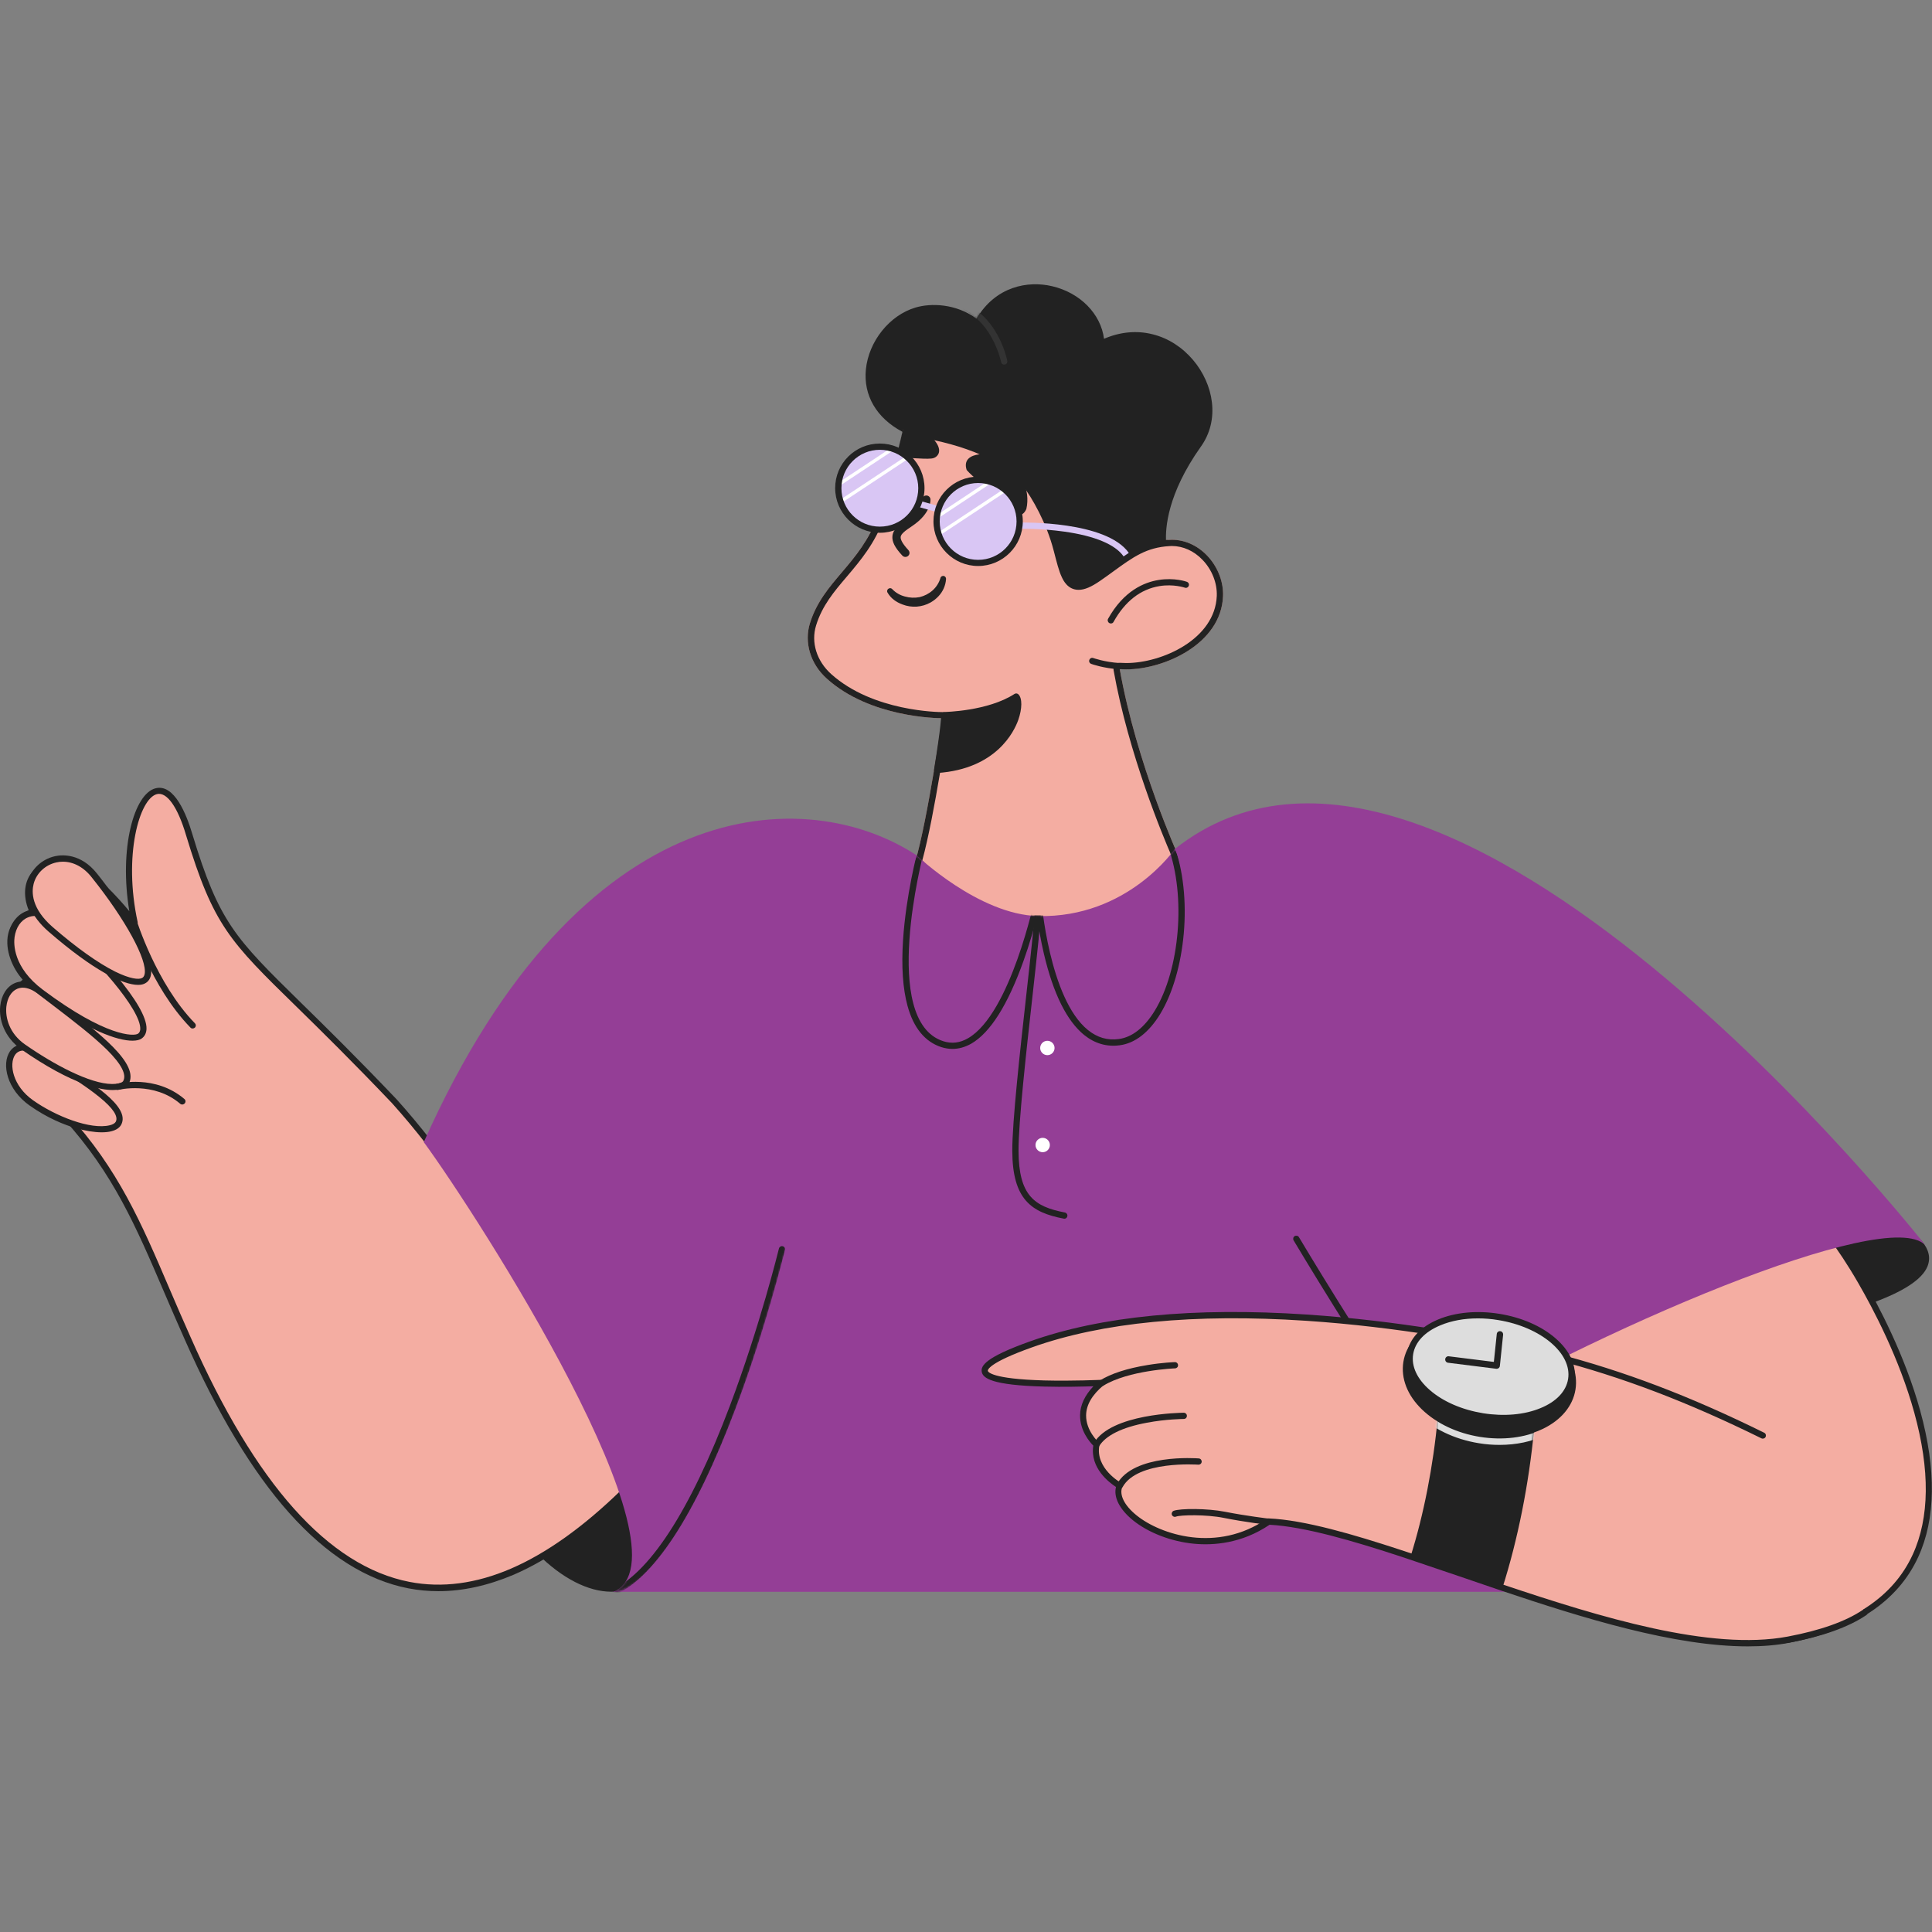 <svg width="1000" height="1000" viewBox="0 0 1000 1000" fill="none" xmlns="http://www.w3.org/2000/svg">
<rect x="0" y="0" width="1000" height="1000" fill="#808080" stroke="none"/>
<g clip-path="url(#clip0_398_104)">
<path d="M474.266 160.756C483.158 158.115 495.823 159.193 505.901 167.331C523.74 134.402 568.957 149.815 569.981 177.786C607.006 159.624 639.289 203.493 620.264 230.279C613.258 240.087 600.754 261.052 601.994 280.346C584.856 284.334 547.939 316.94 547.939 316.94C547.939 316.94 492.859 235.452 467.637 222.033C436.163 205.218 450.876 167.708 474.266 160.756Z" fill="#222222"/>
<path d="M547.938 318.449C547.885 318.449 547.777 318.449 547.723 318.449C547.238 318.395 546.861 318.126 546.591 317.749C546.052 316.94 491.458 236.477 466.882 223.38C453.678 216.32 446.834 204.625 448.181 191.206C449.636 176.654 460.415 163.181 473.834 159.193C481.757 156.822 494.584 157.037 505.47 164.906C515.44 148.145 532.094 145.18 544.597 148.145C559.148 151.54 569.819 162.534 571.436 175.361C579.79 171.75 588.467 170.942 596.658 173.044C604.689 175.038 611.857 179.673 617.515 186.301C622.851 192.607 626.354 200.368 627.27 208.128C628.294 216.59 626.3 224.566 621.557 231.195C604.096 255.771 603.18 273.663 603.557 280.185C603.611 280.993 603.072 281.694 602.317 281.855C585.772 285.736 549.34 317.749 548.962 318.072C548.693 318.341 548.316 318.449 547.938 318.449ZM474.751 162.319C462.571 165.93 452.762 178.271 451.415 191.583C450.714 198.643 451.953 211.793 468.391 220.578C492.05 233.189 540.339 302.928 548.208 314.461C551.226 311.874 558.771 305.461 567.556 298.778C581.945 287.837 592.94 281.208 600.323 279.053C599.676 258.735 613.042 237.608 618.97 229.309C623.228 223.327 625.007 216.105 624.09 208.506C623.228 201.338 620.048 194.224 615.09 188.403C606.144 177.84 589.814 169.918 570.735 179.241C570.25 179.457 569.658 179.457 569.173 179.187C568.688 178.918 568.418 178.379 568.364 177.84C567.933 165.498 557.801 154.558 543.789 151.324C532.04 148.576 516.303 151.54 507.302 168.139C507.087 168.57 506.656 168.84 506.225 168.948C505.74 169.055 505.254 168.948 504.877 168.624C494.745 160.379 482.296 160.055 474.751 162.319Z" fill="#222222"/>
<mask id="mask0_398_104" style="mask-type:luminance" maskUnits="userSpaceOnUse" x="449" y="147" width="177" height="170">
<path d="M474.266 160.756C483.158 158.115 495.284 156.821 505.362 164.959C524.333 133 568.957 149.815 569.981 177.786C607.006 159.624 639.289 203.493 620.264 230.279C613.258 240.087 600.754 261.052 601.994 280.346C584.856 284.334 547.939 316.94 547.939 316.94C547.939 316.94 492.859 235.452 467.637 222.033C436.163 205.218 450.876 167.708 474.266 160.756Z" fill="white"/>
</mask>
<g mask="url(#mask0_398_104)">
<path d="M519.752 188.727C518.998 188.727 518.297 188.188 518.189 187.433C518.135 187.218 514.147 167.977 499.488 160.863C498.68 160.486 498.356 159.516 498.734 158.708C499.111 157.899 500.081 157.576 500.889 157.953C517.057 165.768 521.207 185.924 521.369 186.786C521.531 187.649 520.992 188.511 520.075 188.673C519.914 188.727 519.806 188.727 519.752 188.727Z" fill="#333333"/>
</g>
<path d="M419.186 322.707C416.276 332.192 419.132 343.402 428.025 351.324C451.145 372.073 487.631 371.75 487.631 371.75C487.631 371.75 480.41 422.895 473.727 446.124C473.727 446.124 542.28 528.473 610.078 443.429C610.078 443.429 588.251 395.302 579.574 346.312C598.76 347.983 631.959 334.887 633.037 308.64C633.63 293.658 620.965 278.46 605.066 279.43C589.652 280.346 582.161 287.784 567.664 297.916C554.19 307.293 552.466 299.964 548.424 284.065C544.813 269.945 537.537 256.687 531.609 248.926C518.243 231.411 488.116 224.351 467.637 221.925C464.241 237.123 459.876 252.052 454.487 266.657C445.217 292.365 426.031 300.556 419.186 322.707Z" fill="#F4ADA2"/>
<path d="M470.17 225.536C485.422 227.584 515.979 233.728 529.076 250.92C534.357 257.818 541.741 270.861 545.352 284.873L545.513 285.466C546.968 291.071 548.046 295.49 549.609 298.778C550.364 300.395 552.681 305.299 558.286 305.299C561.358 305.299 564.807 303.844 569.55 300.556C572.029 298.832 574.239 297.269 576.341 295.706C586.58 288.268 593.371 283.364 605.282 282.664C605.713 282.664 606.09 282.61 606.521 282.61C612.342 282.61 618 285.143 622.42 289.777C627.324 294.844 630.073 301.85 629.803 308.479C628.887 330.845 601.509 343.186 582.969 343.186C581.892 343.186 580.868 343.132 579.844 343.078C579.736 343.078 579.682 343.078 579.574 343.078C578.658 343.078 577.796 343.456 577.203 344.156C576.502 344.911 576.233 345.935 576.394 346.905C584.101 390.343 602.263 433.62 606.359 442.944C586.958 466.711 565.777 478.729 543.358 478.729C523.74 478.729 506.602 469.352 495.715 461.537C486.392 454.854 479.871 448.064 477.391 445.315C483.859 421.494 490.595 374.283 490.865 372.235C490.973 371.319 490.703 370.349 490.11 369.648C489.518 368.948 488.601 368.57 487.685 368.57H487.631C486.176 368.57 451.9 368.355 430.288 348.953C422.689 342.162 419.671 332.461 422.42 323.677C425.599 313.383 431.797 306.107 438.318 298.454C445.432 290.047 452.816 281.37 457.72 267.897C462.571 254.046 466.828 239.818 470.17 225.536ZM467.583 221.386C464.187 236.584 459.822 252.052 454.487 266.711C445.217 292.364 426.031 300.556 419.186 322.707C416.276 332.192 419.132 343.402 428.025 351.324C450.445 371.481 485.529 371.75 487.523 371.75H487.631C487.631 371.75 480.41 422.895 473.727 446.123C473.727 446.123 503.53 481.963 543.304 481.963C563.837 481.963 587.012 472.424 610.078 443.429C610.078 443.429 588.251 395.302 579.574 346.312C580.652 346.42 581.784 346.474 582.969 346.474C602.425 346.474 632.013 333.431 633.037 308.64C633.63 294.089 621.719 279.376 606.521 279.376C606.036 279.376 605.551 279.376 605.066 279.43C590.137 279.214 582.053 286.921 567.502 296.999C563.406 299.856 560.55 301.634 558.232 301.634C552.897 301.634 551.819 294.897 549.016 283.795C545.405 269.675 538.184 256.094 532.309 248.333C518.944 230.872 486.338 221.386 467.583 221.386Z" fill="#222222"/>
<path d="M531.232 263.477C533.495 253.722 528.429 243.051 519.968 237.931C514.686 233.836 496.901 232.865 500.35 243.267C504.015 247.471 508.65 250.273 512.53 254.1C516.626 257.064 526.758 273.286 531.232 263.477Z" fill="#222222"/>
<path d="M472.595 221.925C474.589 222.356 476.583 222.841 478.415 223.758C482.457 225.536 488.655 232.165 484.99 235.992C484.236 236.8 483.158 237.231 482.08 237.339C477.499 237.77 469.577 236.638 465.104 237.016C468.607 227.907 465.104 220.308 472.595 221.925Z" fill="#222222"/>
<path d="M488.817 370.133C488.817 370.133 511.614 369.864 525.95 360.54C529.938 364.313 523.848 395.84 485.098 398.535C488.817 375.523 488.817 370.133 488.817 370.133Z" fill="#222222"/>
<path d="M485.044 400.152C484.613 400.152 484.182 399.937 483.859 399.613C483.535 399.236 483.374 398.751 483.481 398.266C487.146 375.631 487.2 370.187 487.2 370.133C487.2 369.271 487.901 368.517 488.817 368.517C489.033 368.517 511.291 368.139 525.088 359.193C525.734 358.762 526.543 358.87 527.082 359.355C529.183 361.295 529.13 366.792 527.028 372.72C524.926 378.595 515.71 397.997 485.26 400.098C485.152 400.152 485.098 400.152 485.044 400.152ZM490.326 371.696C490.11 374.445 489.41 381.451 486.985 396.703C495.931 395.733 516.896 391.368 523.902 371.642C525.357 367.546 525.465 364.475 525.195 362.858C519.267 366.361 511.56 368.894 502.237 370.403C496.955 371.319 492.536 371.589 490.326 371.696Z" fill="#222222"/>
<path d="M461.816 304.922C463.594 306.808 465.858 308.101 468.391 308.748C470.87 309.449 473.457 309.556 475.99 309.071C478.469 308.479 480.787 307.293 482.673 305.622C484.613 303.898 486.014 301.688 486.769 299.209V299.155C486.984 298.346 487.847 297.915 488.601 298.131C489.248 298.346 489.679 298.939 489.679 299.64C489.463 303.035 488.062 306.215 485.691 308.694C484.505 309.934 483.212 310.958 481.703 311.82C477.23 314.353 471.84 314.73 467.044 312.844C465.481 312.251 463.972 311.497 462.678 310.473C461.331 309.449 460.199 308.155 459.337 306.646C458.96 305.945 459.229 305.029 459.984 304.652C460.576 304.275 461.331 304.383 461.816 304.922Z" fill="#222222"/>
<path d="M468.607 287.46C468.229 287.46 467.906 287.299 467.636 287.029C463.972 283.041 462.463 280.131 462.732 277.49C463.109 274.148 466.343 271.993 470.062 269.46C478.415 263.801 478.146 258.735 478.146 258.681C478.092 257.98 478.631 257.334 479.331 257.226C480.032 257.172 480.679 257.657 480.787 258.411C480.84 258.681 481.379 265.04 471.571 271.669C467.852 274.148 465.642 275.819 465.373 277.759C465.157 279.484 466.559 281.909 469.577 285.197C470.062 285.736 470.062 286.598 469.523 287.083C469.253 287.299 468.93 287.46 468.607 287.46Z" fill="#222222"/>
<path d="M468.607 288.268C468.014 288.268 467.421 287.999 467.044 287.568C463.164 283.418 461.601 280.292 461.924 277.382C462.355 273.663 465.697 271.4 469.631 268.813C477.499 263.531 477.338 258.788 477.338 258.735C477.23 257.603 478.092 256.579 479.278 256.471C480.41 256.363 481.488 257.226 481.595 258.357C481.649 258.627 482.242 265.525 472.002 272.37C468.607 274.633 466.343 276.304 466.182 277.921C466.02 279.376 467.367 281.693 470.17 284.711C470.547 285.143 470.763 285.681 470.763 286.22C470.763 286.813 470.493 287.298 470.062 287.729C469.685 288.053 469.146 288.268 468.607 288.268ZM479.494 258.034C479.44 258.034 479.44 258.034 479.494 258.034C479.17 258.088 478.955 258.303 478.955 258.627C478.955 258.842 479.278 264.286 470.547 270.16C466.99 272.585 463.918 274.633 463.541 277.597C463.271 279.969 464.727 282.717 468.23 286.49C468.337 286.598 468.445 286.652 468.607 286.652C468.715 286.652 468.823 286.598 468.93 286.49C469.038 286.382 469.092 286.274 469.092 286.113C469.092 285.951 469.038 285.843 468.93 285.735C465.697 282.232 464.295 279.699 464.511 277.651C464.781 275.334 467.152 273.555 471.032 270.968C480.464 264.609 479.925 258.735 479.925 258.465C479.979 258.25 479.763 258.034 479.494 258.034Z" fill="#222222"/>
<path d="M474.904 262.245L475.786 259.134L486.208 262.089L485.326 265.2L474.904 262.245Z" fill="#D9C6F4"/>
<path d="M581.568 287.999C577.257 281.801 566.64 277.382 550.903 275.172C538.777 273.448 527.89 273.717 527.782 273.717L527.729 270.483C529.561 270.43 572.622 269.621 584.263 286.167L581.568 287.999Z" fill="#D9C6F4"/>
<path d="M506.279 291.394C518.155 291.394 527.782 281.767 527.782 269.891C527.782 258.015 518.155 248.387 506.279 248.387C494.402 248.387 484.775 258.015 484.775 269.891C484.775 281.767 494.402 291.394 506.279 291.394Z" fill="#D9C6F4"/>
<path d="M519.752 255.07L487.416 276.466C487.2 275.927 487.038 275.334 486.931 274.741L518.405 253.884C518.836 254.315 519.267 254.693 519.752 255.07Z" fill="white"/>
<path d="M512.045 250.705L486.392 267.681C486.445 266.927 486.607 266.118 486.769 265.364L509.782 250.112C510.536 250.327 511.291 250.489 512.045 250.705Z" fill="white"/>
<path d="M506.279 292.957C493.56 292.957 483.158 282.61 483.158 269.837C483.158 257.064 493.506 246.716 506.279 246.716C519.052 246.716 529.399 257.064 529.399 269.837C529.399 282.61 518.998 292.957 506.279 292.957ZM506.279 250.004C495.338 250.004 486.392 258.896 486.392 269.891C486.392 280.885 495.284 289.777 506.279 289.777C517.273 289.777 526.165 280.885 526.165 269.891C526.165 258.896 517.219 250.004 506.279 250.004Z" fill="#222222"/>
<path d="M455.403 274.148C467.279 274.148 476.907 264.521 476.907 252.645C476.907 240.769 467.279 231.141 455.403 231.141C443.527 231.141 433.899 240.769 433.899 252.645C433.899 264.521 443.527 274.148 455.403 274.148Z" fill="#D9C6F4"/>
<path d="M469.146 238.093L436.648 259.597C436.432 259.058 436.271 258.465 436.109 257.872L467.798 236.908C468.23 237.285 468.715 237.716 469.146 238.093Z" fill="white"/>
<path d="M461.6 233.62L435.462 250.92C435.516 250.166 435.624 249.411 435.785 248.657L459.391 233.027C460.145 233.189 460.846 233.405 461.6 233.62Z" fill="white"/>
<path d="M455.403 275.765C442.684 275.765 432.282 265.418 432.282 252.645C432.282 239.872 442.63 229.578 455.403 229.578C468.176 229.578 478.523 239.926 478.523 252.699C478.523 265.471 468.122 275.765 455.403 275.765ZM455.403 232.812C444.462 232.812 435.516 241.704 435.516 252.699C435.516 263.693 444.408 272.585 455.403 272.585C466.397 272.585 475.29 263.693 475.29 252.699C475.29 241.704 466.343 232.812 455.403 232.812Z" fill="#222222"/>
<path d="M574.993 322.707C574.724 322.707 574.454 322.653 574.185 322.491C573.43 322.06 573.107 321.09 573.538 320.281C581.622 305.784 592.239 301.365 599.784 300.179C607.922 298.886 614.12 301.041 614.335 301.149C615.198 301.473 615.629 302.389 615.306 303.197C614.982 304.059 614.066 304.491 613.258 304.167C613.204 304.167 607.491 302.173 600.161 303.359C590.353 304.976 582.376 311.173 576.394 321.844C576.125 322.437 575.586 322.707 574.993 322.707Z" fill="#222222"/>
<path d="M579.359 346.42C579.305 346.42 579.305 346.42 579.251 346.42C571.059 345.881 565.023 343.725 564.807 343.618C563.945 343.294 563.514 342.378 563.837 341.57C564.161 340.707 565.077 340.276 565.885 340.6C565.939 340.6 571.706 342.701 579.467 343.186C580.383 343.24 581.029 343.995 580.976 344.911C580.922 345.773 580.167 346.42 579.359 346.42Z" fill="#222222"/>
<path d="M474.535 442.782C398.814 497.862 354.621 615.35 317.435 823.919H778.766C778.766 823.919 730.261 547.983 608.084 439.441C608.084 439.441 583.67 475.226 537.321 474.149C506.602 473.448 474.535 442.782 474.535 442.782Z" fill="#943E96"/>
<path d="M542.118 546.15C544.172 546.15 545.837 544.485 545.837 542.432C545.837 540.378 544.172 538.713 542.118 538.713C540.064 538.713 538.399 540.378 538.399 542.432C538.399 544.485 540.064 546.15 542.118 546.15Z" fill="white"/>
<path d="M539.693 596.38C541.747 596.38 543.411 594.715 543.411 592.661C543.411 590.607 541.747 588.942 539.693 588.942C537.639 588.942 535.974 590.607 535.974 592.661C535.974 594.715 537.639 596.38 539.693 596.38Z" fill="white"/>
<mask id="mask1_398_104" style="mask-type:luminance" maskUnits="userSpaceOnUse" x="317" y="439" width="462" height="385">
<path d="M474.535 442.782C398.814 497.861 354.621 615.35 317.435 823.919H778.766C778.766 823.919 730.261 547.983 608.084 439.44C608.084 439.44 583.67 475.226 537.321 474.148C506.602 473.447 474.535 442.782 474.535 442.782Z" fill="white"/>
</mask>
<g mask="url(#mask1_398_104)">
<path d="M492.967 542.916C491.081 542.916 489.14 542.593 487.254 542C478.793 539.252 472.865 532.084 469.739 520.658C467.313 511.82 466.505 500.34 467.421 486.544C468.93 463.261 474.805 441.057 474.859 440.842C475.074 439.979 475.99 439.44 476.853 439.71C477.715 439.925 478.254 440.842 477.985 441.704C477.769 442.566 455.349 528.311 488.224 538.928C492.644 540.33 496.847 539.844 501.105 537.365C523.094 524.593 535.597 465.309 535.705 464.717C535.866 463.908 536.621 463.369 537.375 463.423C538.184 463.477 538.831 464.124 538.885 464.932C538.938 465.471 542.98 516.886 563.137 533.162C567.933 537.042 573.269 538.605 579.089 537.797C586.042 536.88 592.455 531.76 597.737 523.084C610.725 501.688 613.851 463.8 604.743 438.632C604.419 437.77 604.851 436.853 605.713 436.584C606.575 436.261 607.491 436.692 607.761 437.554C612.396 450.381 614.174 466.549 612.719 483.148C611.264 499.424 606.952 514.191 600.539 524.808C594.719 534.347 587.497 540.006 579.574 541.03C572.838 541.946 566.64 540.114 561.143 535.695C552.196 528.419 545.19 514.353 540.34 493.765C538.615 486.436 537.483 479.591 536.783 474.417C535.22 480.4 532.848 488.753 529.723 497.484C521.638 520.119 512.584 534.455 502.776 540.168C499.542 542 496.255 542.916 492.967 542.916Z" fill="#222222"/>
</g>
<mask id="mask2_398_104" style="mask-type:luminance" maskUnits="userSpaceOnUse" x="317" y="439" width="462" height="385">
<path d="M474.535 442.782C398.814 497.861 354.621 615.35 317.435 823.919H778.766C778.766 823.919 730.261 547.983 608.084 439.44C608.084 439.44 583.67 475.226 537.321 474.148C506.602 473.447 474.535 442.782 474.535 442.782Z" fill="white"/>
</mask>
<g mask="url(#mask2_398_104)">
<path d="M550.903 630.818C550.795 630.818 550.687 630.818 550.579 630.764C533.818 627.584 524.063 620.793 523.956 595.787C523.902 580.858 527.944 544.21 531.231 514.784C533.603 493.496 535.651 475.064 535.543 470.43C535.543 469.513 536.243 468.813 537.106 468.759H537.16C538.022 468.759 538.776 469.459 538.776 470.322C538.884 475.172 536.944 492.795 534.465 515.107C531.177 544.426 527.135 580.966 527.189 595.733C527.297 618.799 535.381 624.566 551.172 627.584C552.034 627.746 552.627 628.608 552.465 629.47C552.358 630.279 551.657 630.818 550.903 630.818Z" fill="#222222"/>
</g>
<path d="M804.096 701.904C860.576 674.633 968.149 613.572 993.479 643.429C1026.73 682.663 804.096 701.904 804.096 701.904Z" fill="#222222"/>
<path d="M804.096 703.52C803.395 703.52 802.749 703.035 802.533 702.335C802.318 701.58 802.695 700.772 803.395 700.448C811.372 696.622 820.426 692.041 829.965 687.244C889.949 657.064 972.137 615.781 994.719 642.405C998.437 646.77 999.407 651.19 997.629 655.555C992.024 669.136 957.694 681.37 895.554 691.825C849.636 699.532 804.743 703.467 804.258 703.52C804.204 703.52 804.15 703.52 804.096 703.52ZM971.275 637.069C960.011 637.069 945.028 640.357 926.489 646.932C895.931 657.711 860.2 675.711 831.474 690.155C824.953 693.442 818.701 696.568 812.827 699.478C828.187 697.969 861.331 694.305 895.015 688.646C970.951 675.873 991.108 662.938 994.665 654.315C995.958 651.136 995.204 647.902 992.293 644.507C988.09 639.548 981.083 637.069 971.275 637.069Z" fill="#222222"/>
<path d="M925.734 848.764C865.535 855.177 812.18 793.738 804.15 701.903C805.928 700.987 897.009 653.938 948.801 641.165C951.711 644.776 957.101 652.644 963.298 663.262C992.617 713.868 1039.94 827.368 925.734 848.764Z" fill="#F4ADA2"/>
<path d="M917.111 850.866C897.009 850.866 877.499 843.482 860.145 829.201C828.294 803.008 807.276 756.659 802.479 702.065C802.425 701.472 802.695 700.879 803.18 700.556C803.287 700.502 803.341 700.448 803.449 700.394C806.952 698.616 897.009 652.213 948.316 639.548C948.908 639.387 949.555 639.602 949.986 640.087C952.843 643.644 958.178 651.351 964.538 662.291C964.538 662.345 964.592 662.345 964.592 662.399C972.137 675.441 986.041 701.58 993.91 730.251C1002.26 760.702 1001.94 786.139 992.886 805.865C982.269 828.985 959.741 843.967 925.95 850.273C925.896 850.273 925.842 850.273 925.842 850.273C922.932 850.704 920.021 850.866 917.111 850.866ZM805.82 702.873C810.725 756.121 831.258 801.23 862.193 826.721C881.326 842.458 903.207 849.519 925.465 847.201C958.178 841.057 979.897 826.721 990.029 804.625C998.76 785.6 999.03 760.917 990.838 731.222C983.077 702.981 969.388 677.166 961.897 664.232C961.897 664.178 961.843 664.178 961.843 664.124C956.022 654.046 950.956 646.662 948.154 642.997C899.111 655.393 815.629 697.861 805.82 702.873Z" fill="#222222"/>
<path d="M735.651 742.539C825.114 688.646 976.556 623.865 996.497 644.453C996.497 644.453 748.316 328.473 608.084 439.441C621.935 468.22 603.395 547.983 735.651 742.539Z" fill="#943E96"/>
<path d="M735.651 744.156C735.112 744.156 734.627 743.887 734.304 743.456C702.291 697.053 669.901 642.566 669.577 642.028C669.146 641.273 669.362 640.249 670.116 639.818C670.871 639.387 671.895 639.602 672.326 640.357C672.649 640.896 704.985 695.275 736.944 741.569C737.429 742.324 737.268 743.294 736.513 743.833C736.298 744.049 735.974 744.156 735.651 744.156Z" fill="#222222"/>
<path d="M965.185 834.698C956.346 840.626 943.358 845.477 925.681 848.764C886.284 856.148 830.396 839.548 777.58 821.817C775.532 821.117 773.484 820.416 771.437 819.715C757.209 814.865 743.25 810.068 729.992 805.649C727.944 804.949 725.842 804.302 723.794 803.601C697.332 794.978 673.835 788.349 656.589 787.595C620.049 812.871 572.838 784.954 579.521 769.001C579.521 769.001 564.915 761.025 567.556 747.713C567.556 747.713 550.256 732.407 570.197 715.808C570.197 715.808 463.325 720.982 533.657 695.867C618.486 665.633 744.166 688.538 788.197 698.131C788.736 698.239 789.329 698.4 789.868 698.508C798.976 700.502 804.15 701.85 804.15 701.85C842.091 711.712 875.236 724.701 912.423 743.025" fill="#F4ADA2"/>
<path d="M904.608 852.159C866.559 852.159 819.456 837.554 777.095 823.326C775.047 822.626 772.999 821.925 770.951 821.224C765.724 819.446 760.604 817.667 755.484 815.943C746.484 812.871 737.914 809.961 729.507 807.158C727.459 806.457 725.357 805.811 723.363 805.11C700.889 797.781 675.451 790.182 657.128 789.211C642.63 799.02 627.809 799.99 617.893 799.02C606.198 797.888 594.395 793.361 586.419 786.894C579.52 781.289 576.287 774.983 577.634 769.648C574.131 767.384 564.107 759.839 565.885 748.252C563.999 746.366 558.933 740.438 559.041 732.515C559.095 727.287 561.466 722.275 565.939 717.533C560.442 717.694 550.526 717.964 540.609 717.694C513.069 716.994 508.812 713.275 508.165 710.149C507.518 706.969 509.997 702.55 533.118 694.304C569.82 681.208 618.001 676.519 676.314 680.4C724.279 683.58 767.179 691.879 788.521 696.514L790.191 696.891C798.275 698.67 803.342 699.963 804.312 700.233C804.366 700.233 804.473 700.233 804.527 700.287C840.798 709.718 874.32 722.437 913.123 741.569C913.932 741.947 914.255 742.917 913.878 743.725C913.5 744.533 912.53 744.857 911.722 744.48C873.188 725.509 839.935 712.844 803.934 703.466C803.88 703.466 803.827 703.466 803.719 703.412C803.665 703.412 798.491 702.065 789.491 700.071L787.82 699.694C766.586 695.059 723.848 686.813 676.098 683.633C618.216 679.807 570.466 684.442 534.196 697.376C511.237 705.568 511.237 709.179 511.291 709.556C511.399 709.988 512.908 713.76 540.609 714.515C555.268 714.892 569.927 714.191 570.089 714.191C570.79 714.137 571.436 714.568 571.652 715.215C571.921 715.862 571.706 716.616 571.167 717.048C565.293 721.952 562.221 727.18 562.167 732.569C562.059 740.545 568.526 746.42 568.58 746.474C569.011 746.851 569.227 747.444 569.065 747.983C566.694 759.947 580.059 767.438 580.221 767.492C580.922 767.869 581.245 768.786 580.922 769.54C579.197 773.69 581.946 779.241 588.305 784.361C600.755 794.439 630.073 803.871 655.619 786.193C655.888 785.978 656.265 785.87 656.589 785.924C675.398 786.732 701.321 794.493 724.225 801.984C726.273 802.631 728.321 803.332 730.423 804.032C738.831 806.835 747.4 809.745 756.4 812.817C761.52 814.542 766.694 816.32 771.868 818.099L778.011 820.2C828.402 837.123 885.476 854.585 925.303 847.093C942.172 843.914 955.268 839.279 964.161 833.297C964.915 832.812 965.885 832.973 966.424 833.728C966.909 834.482 966.748 835.452 965.993 835.991C956.723 842.243 943.196 847.04 925.896 850.327C919.321 851.621 912.153 852.159 904.608 852.159Z" fill="#222222"/>
<path d="M570.197 717.479C569.658 717.479 569.119 717.209 568.795 716.724C568.31 715.97 568.58 714.946 569.334 714.515C575.101 710.958 583.401 708.263 593.964 706.538C601.778 705.245 607.815 705.029 608.084 705.029C608.946 704.975 609.701 705.676 609.755 706.592C609.809 707.508 609.108 708.209 608.192 708.263C607.976 708.263 584.047 709.233 571.059 717.263C570.789 717.425 570.52 717.479 570.197 717.479Z" fill="#222222"/>
<path d="M567.556 749.384C567.286 749.384 567.017 749.33 566.747 749.168C565.993 748.737 565.723 747.713 566.154 746.959C575.209 731.599 611.21 731.276 612.719 731.222C613.581 731.222 614.336 731.922 614.336 732.838C614.336 733.755 613.635 734.455 612.719 734.455C612.611 734.455 603.557 734.509 593.64 736.395C580.76 738.767 572.244 743.024 568.903 748.575C568.634 749.114 568.095 749.384 567.556 749.384Z" fill="#222222"/>
<path d="M579.52 770.618C579.251 770.618 578.981 770.565 578.766 770.403C577.957 769.972 577.688 769.002 578.119 768.193C586.796 752.456 619.078 754.774 620.48 754.881C621.396 754.935 622.042 755.744 621.989 756.606C621.935 757.522 621.126 758.169 620.264 758.115C619.941 758.115 588.682 755.798 581.029 769.756C580.652 770.349 580.059 770.618 579.52 770.618Z" fill="#222222"/>
<path d="M656.589 789.266C656.535 789.266 656.481 789.266 656.373 789.266C656.265 789.266 644.139 787.81 633.414 785.655C624.306 783.822 611.048 784.092 608.677 785.008C607.815 785.331 606.899 784.9 606.575 784.092C606.252 783.283 606.683 782.313 607.491 781.99C610.941 780.696 624.953 780.696 634.007 782.475C644.57 784.577 656.589 786.032 656.697 786.032C657.559 786.14 658.206 786.948 658.098 787.81C658.098 788.619 657.397 789.266 656.589 789.266Z" fill="#222222"/>
<path d="M795.85 700.826V701.203V701.796C795.85 704.437 795.85 707.023 795.796 709.664V710.85C795.635 717.694 795.311 724.539 794.772 731.491C794.557 734.24 794.341 736.935 794.072 739.683C791.323 768.301 785.61 796.918 777.688 821.817C775.64 821.117 773.592 820.416 771.544 819.715C757.316 814.865 743.357 810.068 730.1 805.649C736.89 784.146 741.849 758.869 744.166 733.809C744.435 730.845 744.705 727.826 744.867 724.862C745.405 716.832 745.675 708.91 745.621 701.149L758.825 701.095L792.509 700.88H794.287L795.85 700.826Z" fill="#222222"/>
<path d="M813.761 718.936C816.42 702.392 799.351 685.889 775.636 682.077C751.921 678.265 730.54 688.587 727.881 705.132C725.221 721.677 742.29 738.179 766.005 741.991C789.72 745.803 811.101 735.481 813.761 718.936Z" fill="#222222"/>
<path d="M775.909 744.426C772.568 744.426 769.226 744.156 765.831 743.617C754.028 741.731 743.465 736.719 736.028 729.551C728.429 722.221 725.034 713.437 726.381 704.921C729.183 687.514 751.442 676.573 776.017 680.508C787.82 682.394 798.383 687.406 805.82 694.574C813.419 701.903 816.815 710.688 815.467 719.203C814.12 727.719 808.084 734.994 798.599 739.575C791.916 742.755 784.101 744.426 775.909 744.426ZM765.885 682.879C747.13 682.879 731.716 691.933 729.561 705.353C728.375 712.844 731.447 720.551 738.238 727.126C745.19 733.862 755.16 738.551 766.316 740.33C777.472 742.108 788.413 740.761 797.143 736.557C805.659 732.461 811.048 726.048 812.234 718.611C813.419 711.119 810.347 703.412 803.557 696.837C796.605 690.101 786.634 685.412 775.478 683.633C772.191 683.148 768.957 682.879 765.885 682.879Z" fill="#222222"/>
<mask id="mask3_398_104" style="mask-type:luminance" maskUnits="userSpaceOnUse" x="726" y="700" width="70" height="138">
<path d="M726.758 815.189C738.453 782.906 745.675 739.683 745.459 701.149L758.663 701.095L795.796 700.88C795.796 704.221 795.796 707.563 795.689 710.904C794.718 754.666 785.934 801.392 772.137 837.339L726.758 815.189Z" fill="white"/>
</mask>
<g mask="url(#mask3_398_104)">
<path d="M776.179 747.875C772.622 747.875 769.011 747.606 765.508 747.013C739.531 742.863 720.83 724.485 723.74 706.054C726.705 687.676 750.256 676.089 776.233 680.238C788.736 682.233 799.892 687.514 807.761 695.167C815.791 702.928 819.402 712.197 817.947 721.198C816.492 730.252 810.132 737.851 800.108 742.701C793.102 746.151 784.856 747.875 776.179 747.875ZM765.562 682.718C745.675 682.718 729.291 692.365 727.028 706.593C724.387 723.192 741.849 739.845 765.993 743.725C777.796 745.612 789.383 744.21 798.653 739.737C807.707 735.372 813.366 728.581 814.659 720.659C815.953 712.736 812.665 704.545 805.443 697.538C798.06 690.424 787.497 685.412 775.694 683.526C772.353 682.987 768.957 682.718 765.562 682.718Z" fill="#DDDDDD"/>
</g>
<path d="M813.189 714.08C815.471 699.886 798.667 685.382 775.658 681.683C752.648 677.984 732.145 686.492 729.863 700.686C727.582 714.88 744.386 729.385 767.395 733.083C790.405 736.782 810.908 728.274 813.189 714.08Z" fill="#DDDDDD"/>
<path d="M778.173 735.533C774.562 735.533 770.897 735.264 767.179 734.617C755.753 732.785 745.406 728.312 738.13 722.006C730.585 715.485 727.082 707.832 728.321 700.395C729.507 692.957 735.22 686.76 744.435 682.933C753.382 679.214 764.592 678.19 776.017 680.023C787.443 681.855 797.79 686.328 805.066 692.634C812.611 699.155 816.114 706.808 814.875 714.245C813.635 721.683 807.976 727.88 798.76 731.707C792.724 734.24 785.664 735.533 778.173 735.533ZM764.969 682.394C757.909 682.394 751.28 683.58 745.621 685.951C737.483 689.293 732.471 694.628 731.447 700.934C730.423 707.239 733.549 713.868 740.178 719.581C747.022 725.509 756.777 729.713 767.664 731.491C778.496 733.216 789.113 732.3 797.467 728.797C805.605 725.455 810.617 720.12 811.641 713.814C813.797 700.502 797.521 686.813 775.424 683.256C771.921 682.664 768.418 682.394 764.969 682.394Z" fill="#222222"/>
<path d="M774.724 708.479C774.67 708.479 774.562 708.479 774.508 708.479L749.502 705.353C748.585 705.245 747.939 704.383 748.046 703.467C748.154 702.551 748.963 701.904 749.879 702.012L773.215 704.922L774.724 690.532C774.778 689.616 775.586 688.915 776.502 689.023C777.419 689.077 778.065 689.885 778.011 690.802V690.856L776.341 706.916C776.287 707.832 775.532 708.479 774.724 708.479Z" fill="#222222"/>
<path d="M218.701 592.93C265.212 634.105 366.209 822.194 316.357 822.248C279.17 822.302 218.701 751.109 218.701 592.93Z" fill="#222222"/>
<path d="M316.357 823.865C304.446 823.865 290.865 816.913 278.2 804.248C261.062 787.164 246.456 761.025 236.001 728.743C223.498 690.208 217.138 644.56 217.138 592.93C217.138 592.283 217.515 591.691 218.108 591.475C218.701 591.206 219.348 591.313 219.833 591.745C239.72 609.368 270.116 653.992 295.446 702.766C308.165 727.287 318.135 750.138 324.333 768.893C331.393 790.451 333.279 805.865 329.884 814.811C327.621 820.739 322.932 823.865 316.357 823.865ZM220.318 596.649C220.641 646.393 226.893 690.478 239.019 727.719C252.115 767.923 268.768 790.235 280.463 801.93C292.536 814.003 305.255 820.632 316.357 820.632H316.411C321.692 820.632 325.088 818.368 326.866 813.679C332.794 797.996 319.968 757.091 292.59 704.275C268.876 658.681 239.72 615.35 220.318 596.649Z" fill="#222222"/>
<path d="M270.763 662.885C251.63 632.327 229.211 597.996 204.042 570.026C124.872 486.76 116.896 494.736 97.871 431.842C82.727 380.697 58.259 425.267 69.685 477.598C62.84 468.651 49.421 453.399 39.774 449.249C20.587 441.65 9.216 456.148 17.03 471.993C-1.24 478.568 5.336 498.724 14.174 507.239C1.024 515.862 8.408 534.294 13.366 540.438C0.97 552.726 13.743 569.163 34.115 577.894C66.074 613.087 76.475 646.555 97.117 692.58C157.154 828.878 232.39 860.998 323.201 772.073C323.201 772.073 311.291 729.443 270.763 662.885Z" fill="#F4ADA2"/>
<path d="M226.947 823.596C221.719 823.596 216.545 823.111 211.479 822.141C189.868 817.991 169.065 804.841 149.663 783.068C130.639 761.726 112.476 731.545 95.608 693.28C91.727 684.604 88.224 676.412 84.829 668.543C70.224 634.482 58.69 607.589 33.145 579.295C18.863 573.097 8.946 563.504 7.168 554.234C6.198 549.222 7.653 544.48 11.264 540.384C8.03 535.749 4.15 526.587 5.443 518.179C6.144 513.598 8.3 509.88 11.749 507.077C6.521 501.257 2.425 491.771 4.204 483.526C5.066 479.591 7.599 474.364 14.875 471.184C11.695 463.477 12.503 455.77 17.192 450.758C22.366 445.207 31.043 444.075 40.42 447.848C49.528 451.782 60.846 464.339 66.936 471.615C61.547 439.117 69.361 410.823 80.517 408.02C90.218 405.541 96.578 421.656 99.488 431.518C113.393 477.436 121.584 485.466 156.023 519.257C168.688 531.653 184.425 547.12 205.282 569.001C230.127 596.595 252.115 630.063 272.164 662.13C304.338 714.892 320.614 756.929 324.764 771.75C324.926 772.343 324.764 772.936 324.333 773.313C304.285 792.93 284.613 806.996 265.858 815.081C252.6 820.685 239.612 823.596 226.947 823.596ZM29.857 448.818C25.654 448.818 22.043 450.219 19.564 452.914C15.521 457.333 15.09 464.339 18.486 471.346C18.701 471.777 18.701 472.262 18.54 472.639C18.378 473.07 18.001 473.394 17.569 473.555C11.857 475.603 8.407 479.214 7.33 484.172C5.713 491.879 10.186 501.257 15.252 506.107C15.629 506.431 15.791 506.916 15.737 507.401C15.683 507.886 15.414 508.317 15.036 508.586C11.425 510.958 9.27 514.353 8.569 518.611C7.383 526.317 11.318 535.425 14.551 539.414C15.09 540.06 15.036 540.977 14.444 541.569C10.833 545.126 9.431 549.168 10.294 553.534C11.857 561.833 21.234 570.564 34.708 576.331C34.923 576.439 35.139 576.546 35.247 576.708C61.331 605.487 73.026 632.65 87.739 667.088C91.135 675.01 94.638 683.148 98.518 691.825C115.225 729.767 133.226 759.678 152.035 780.75C170.951 801.984 191.108 814.757 212.018 818.799C228.779 822.033 246.403 819.715 264.511 811.901C282.727 804.032 301.805 790.451 321.315 771.48C316.842 756.013 300.62 715 269.361 663.585C249.367 631.68 227.486 598.32 202.856 570.942C182.053 549.115 166.37 533.701 153.705 521.305C118.782 487.19 110.482 479.053 96.308 432.327C91.997 417.667 86.338 409.745 81.218 411.039C72.11 413.356 63.756 442.89 71.248 477.274C71.409 478.029 71.032 478.783 70.332 479.106C69.631 479.43 68.822 479.214 68.391 478.621C61.924 470.16 48.505 454.854 39.127 450.758C35.893 449.465 32.714 448.818 29.857 448.818Z" fill="#222222"/>
<path d="M61.331 581.343C58.259 587.433 36.27 585.062 16.168 570.834C-1.617 558.222 2.91 534.186 19.725 544.803C39.773 557.522 65.858 572.397 61.331 581.343Z" fill="#F4ADA2"/>
<path d="M52.6 586.086C48.774 586.086 44.139 585.331 39.235 583.93C33.522 582.259 24.683 578.864 15.198 572.127C3.719 563.989 0.647 550.893 5.12 544.21C6.306 542.486 10.886 537.258 20.587 543.402C22.797 544.803 25.061 546.258 27.378 547.66C48.019 560.54 67.475 572.774 62.786 582.044C61.924 583.715 60.199 584.9 57.612 585.547C56.211 585.924 54.487 586.086 52.6 586.086ZM12.126 543.779C10.294 543.779 8.785 544.534 7.761 546.043C4.581 550.839 6.575 562.049 17.084 569.487C28.779 577.786 46.888 584.9 56.858 582.421C58.421 582.044 59.499 581.397 59.93 580.589C61.331 577.84 58.475 573.529 51.415 567.816C44.624 562.265 34.977 556.229 25.653 550.408C23.336 548.953 21.073 547.552 18.809 546.097C16.33 544.534 14.066 543.779 12.126 543.779Z" fill="#222222"/>
<path d="M65.212 560.324C63.11 564.043 46.996 566.253 12.072 541.893C-7.168 528.473 2.695 499.101 21.234 513.491C43.492 530.737 71.032 549.977 65.212 560.324Z" fill="#F4ADA2"/>
<path d="M58.367 564.205C55.133 564.205 50.552 563.504 44.247 561.295C34.708 557.953 23.552 551.863 11.156 543.24C1.994 536.827 -0.593 527.449 0.108 520.766C0.701 515.108 3.503 510.634 7.653 508.856C11.911 507.023 17.084 508.263 22.204 512.251C24.683 514.191 27.216 516.132 29.749 518.072C51.684 534.887 72.433 550.731 66.559 561.133C65.804 562.426 64.295 563.396 62.14 563.881C61.223 564.043 59.93 564.205 58.367 564.205ZM11.803 511.227C10.779 511.227 9.809 511.443 8.893 511.82C5.821 513.113 3.773 516.563 3.288 521.09C2.695 526.856 4.904 534.994 12.934 540.599C27.701 550.893 46.51 561.025 58.044 561.079C59.229 561.079 60.361 560.971 61.439 560.756C62.84 560.432 63.541 559.947 63.756 559.57C65.643 556.229 62.84 550.785 55.403 543.402C48.289 536.342 37.887 528.365 27.809 520.659C25.276 518.718 22.689 516.778 20.21 514.838C17.192 512.413 14.336 511.227 11.803 511.227Z" fill="#222222"/>
<path d="M72.326 536.288C69.362 538.336 54.271 538.228 21.234 513.491C-7.707 491.825 9 460.136 30.073 477.436C51.792 495.275 82.134 529.551 72.326 536.288Z" fill="#F4ADA2"/>
<path d="M68.553 538.659C60.954 538.659 45.486 533.701 20.264 514.784C8.892 506.269 2.91 494.951 4.365 484.496C5.174 478.406 8.569 473.609 13.419 471.723C18.755 469.621 25.061 471.184 31.097 476.142C49.69 491.448 76.368 520.335 75.829 532.623C75.721 534.779 74.859 536.503 73.242 537.581C72.326 538.228 70.763 538.659 68.553 538.659ZM18.27 474.094C16.977 474.094 15.791 474.31 14.605 474.795C10.833 476.25 8.246 480.077 7.545 485.035C7.06 488.484 6.737 500.718 22.204 512.305C54.918 536.773 69.361 536.45 71.409 535.048C71.894 534.725 72.541 534.132 72.595 532.623C73.026 522.814 49.528 495.652 29.049 478.783C25.33 475.657 21.611 474.094 18.27 474.094Z" fill="#222222"/>
<path d="M74.374 507.563C69.631 510.096 53.894 505.029 26.193 480.993C-1.563 456.902 30.612 430.225 48.936 453.184C66.451 475.118 82.835 502.982 74.374 507.563Z" fill="#F4ADA2"/>
<path d="M71.463 509.772C63.81 509.772 48.666 502.604 25.115 482.178C16.06 474.31 12.126 465.04 14.282 456.633C16.006 449.95 21.611 444.668 28.51 443.159C32.229 442.351 41.822 441.65 50.175 452.106C65.481 471.292 80.086 495.005 78.092 504.76C77.715 506.7 76.691 508.155 75.128 508.964C74.212 509.502 72.972 509.772 71.463 509.772ZM32.552 446.016C31.42 446.016 30.288 446.123 29.157 446.393C23.444 447.632 18.809 451.998 17.408 457.495C16.33 461.699 16.168 470.16 27.216 479.807C39.504 490.478 50.714 498.454 59.553 502.873C67.313 506.7 71.841 507.131 73.511 506.215C73.942 505.999 74.589 505.514 74.859 504.221C76.368 496.891 64.888 475.873 47.588 454.261C43.438 448.872 38.049 446.016 32.552 446.016Z" fill="#222222"/>
<path d="M68.984 476.304C68.984 476.304 79.224 509.718 99.703 530.737Z" fill="#F4ADA2"/>
<path d="M99.703 532.354C99.272 532.354 98.841 532.192 98.572 531.869C78.038 510.796 67.906 478.137 67.475 476.789C67.205 475.927 67.691 475.011 68.553 474.795C69.415 474.526 70.331 475.011 70.547 475.873C70.655 476.196 80.894 509.179 100.889 529.659C101.536 530.306 101.482 531.33 100.835 531.923C100.512 532.192 100.081 532.354 99.703 532.354Z" fill="#222222"/>
<path d="M94.314 571.696C93.937 571.696 93.559 571.589 93.29 571.319C79.601 559.624 61.493 564.043 61.331 564.097C60.469 564.313 59.606 563.774 59.391 562.912C59.175 562.049 59.714 561.187 60.577 560.971C61.385 560.756 80.409 556.067 95.446 568.84C96.146 569.433 96.2 570.457 95.607 571.103C95.23 571.535 94.745 571.696 94.314 571.696Z" fill="#222222"/>
<path d="M474.535 442.782C418.054 405.595 301.105 407.751 219.348 591.152C247.372 629.416 360.549 805.649 317.434 823.973C317.434 823.973 358.394 828.285 406.359 647.74C420.21 595.517 474.535 442.782 474.535 442.782Z" fill="#943E96"/>
<mask id="mask4_398_104" style="mask-type:luminance" maskUnits="userSpaceOnUse" x="219" y="423" width="256" height="401">
<path d="M474.535 442.782C418.054 405.595 301.105 407.751 219.348 591.152C247.372 629.416 360.549 805.649 317.434 823.973C317.434 823.973 358.394 828.285 406.359 647.74C420.21 595.517 474.535 442.782 474.535 442.782Z" fill="white"/>
</mask>
<g mask="url(#mask4_398_104)">
<path d="M315.818 826.614C315.171 826.614 314.578 826.237 314.309 825.59C313.985 824.781 314.416 823.811 315.225 823.488C335.489 815.512 357.1 782.421 377.742 727.773C393.425 686.22 403.072 646.608 403.18 646.231C403.395 645.369 404.257 644.83 405.12 645.046C405.982 645.261 406.521 646.123 406.305 646.986C406.198 647.363 396.551 687.191 380.76 728.904C359.472 785.223 337.806 818.045 316.357 826.506C316.195 826.56 315.979 826.614 315.818 826.614Z" fill="#222222"/>
</g>
</g>
<defs>
<clipPath id="clip0_398_104">
<rect width="1000" height="705.28" fill="white" transform="translate(0 147)"/>
</clipPath>
</defs>
</svg>
